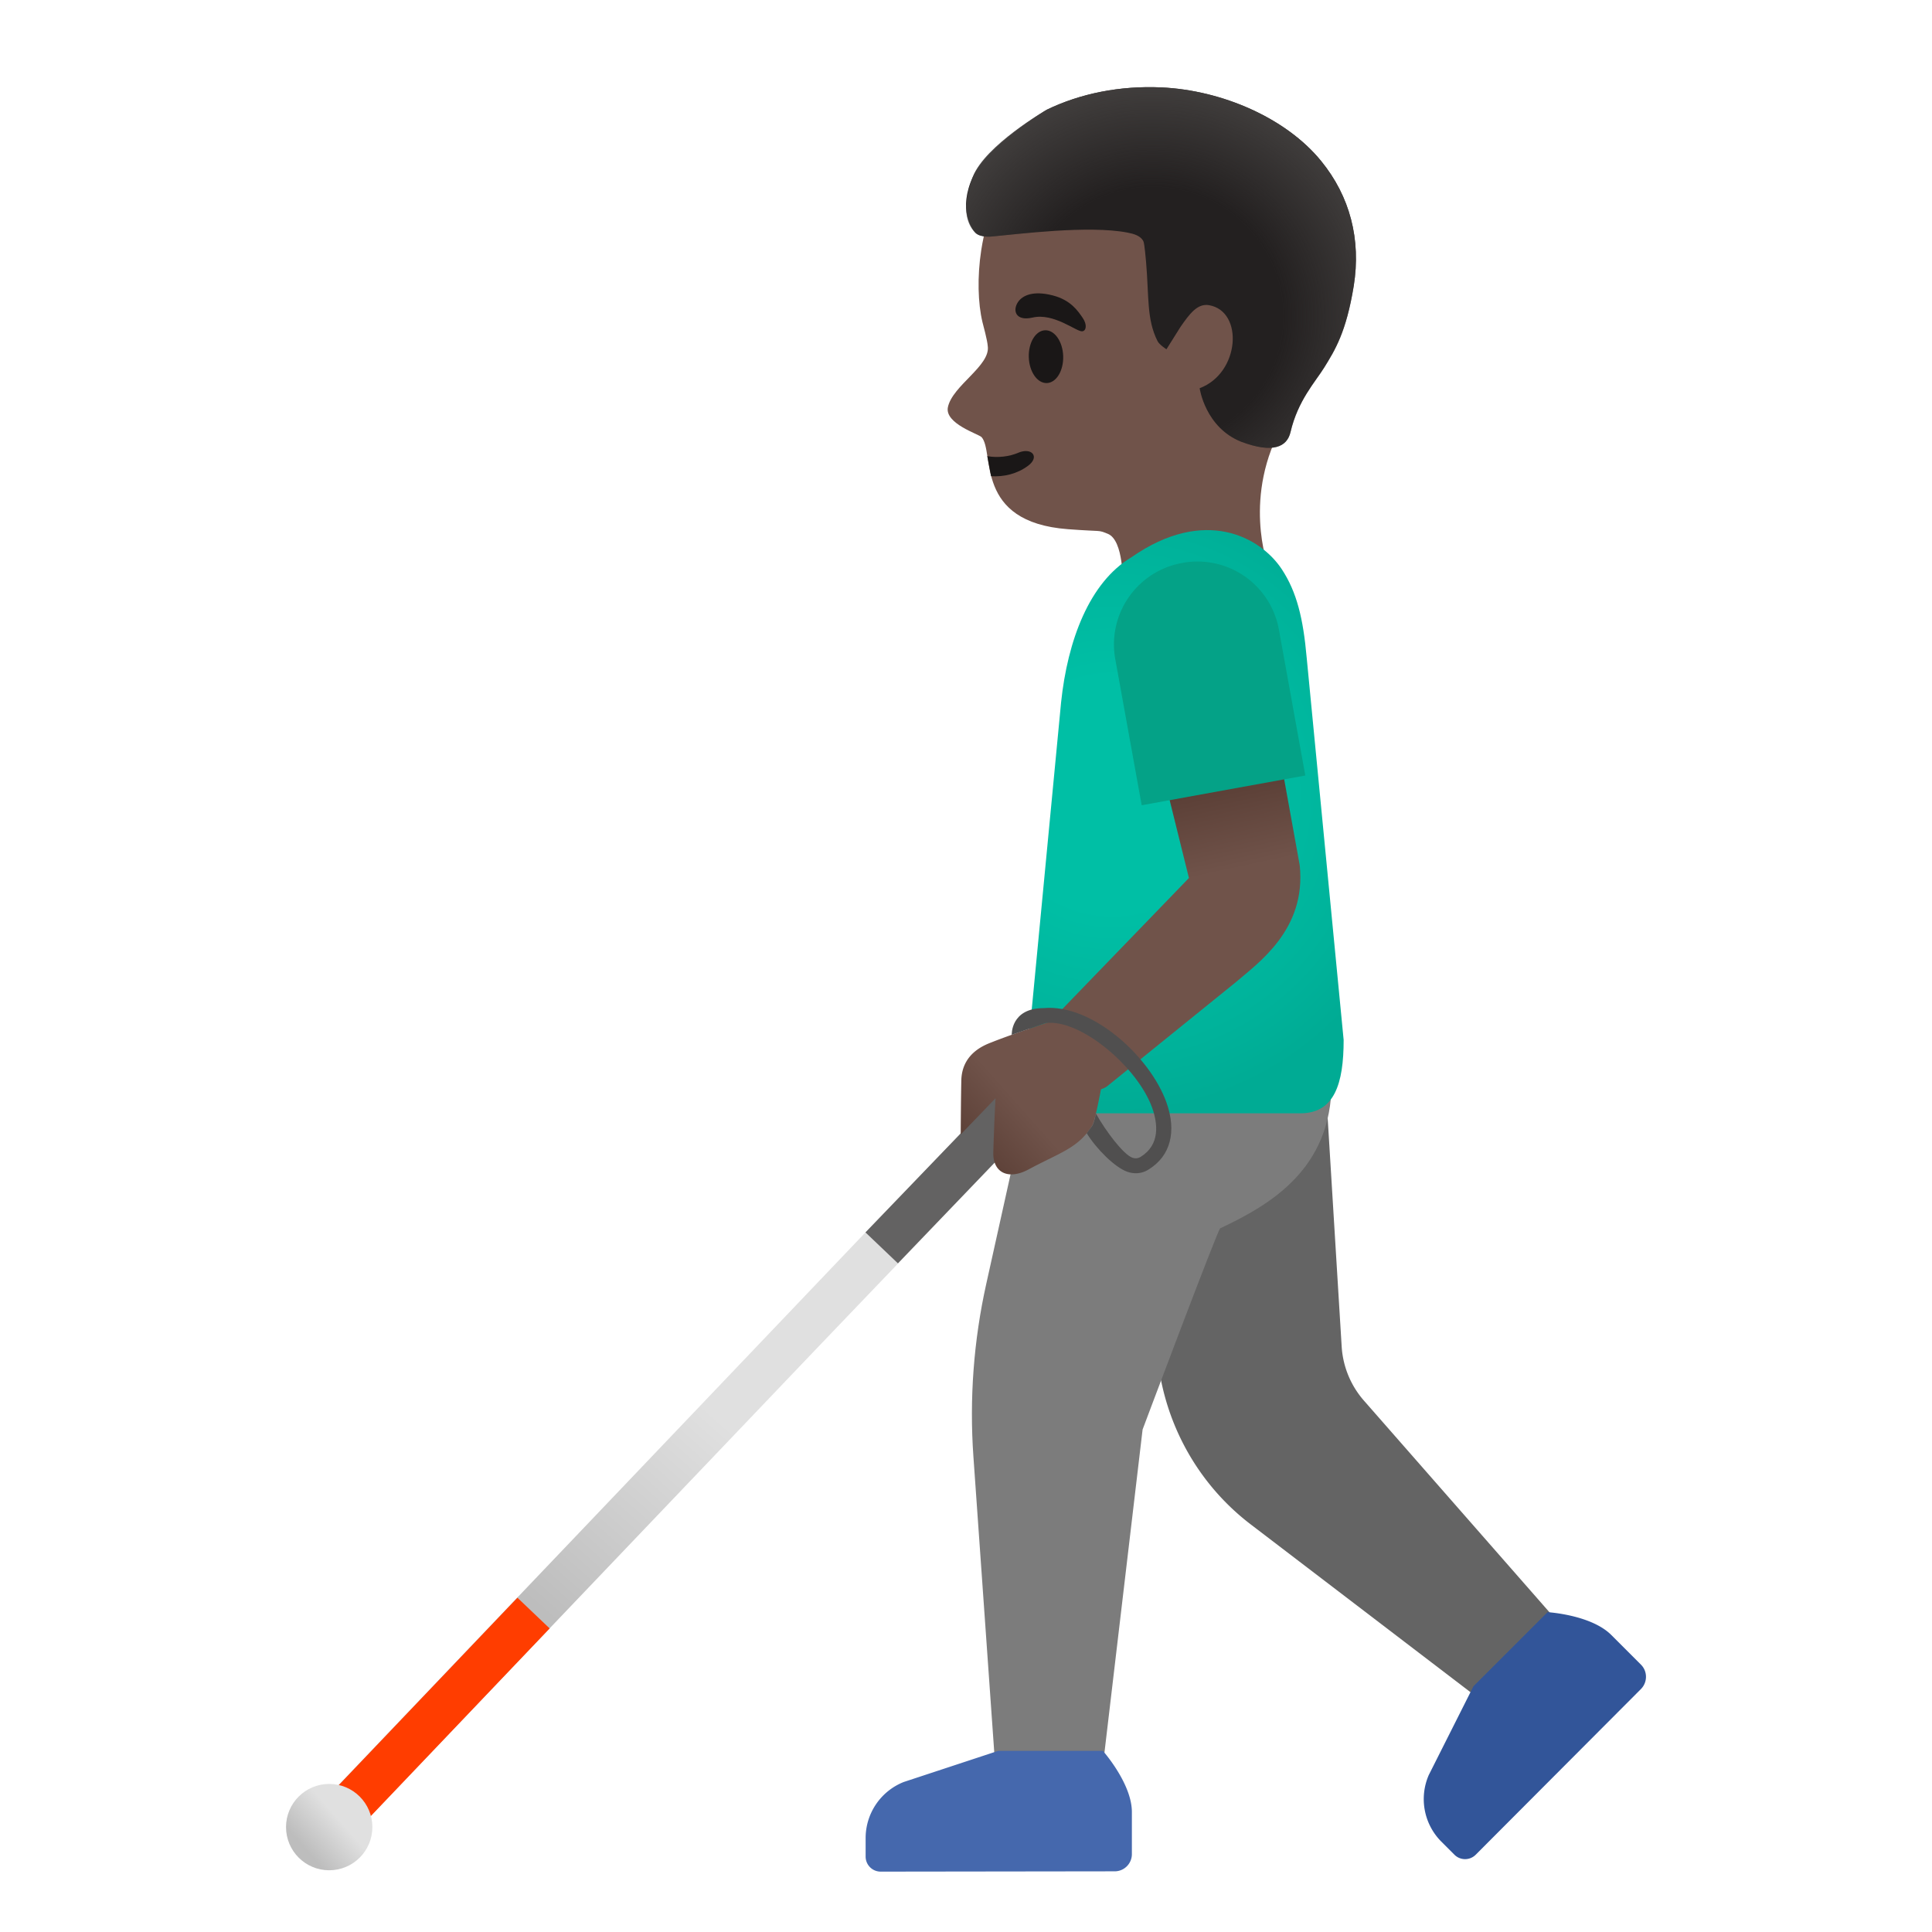 <svg xmlns="http://www.w3.org/2000/svg" style="enable-background:new 0 0 128 128" viewBox="0 0 128 128" xml:space="preserve"><path d="M87 13.49c-2.54-4.1-8.28-7.29-13.04-6.5-5.33.88-8.19 4.72-8.95 9.58-.27 1.76-.22 3.52.08 4.77.04.15.33 1.23.35 1.58.2 1.31-2.34 2.62-2.64 4.06-.22 1.09 2.05 1.78 2.23 1.98.89.98-.52 5.63 5.72 6.1 2.4.18 1.93.03 2.63.3 1.1.42 1 3.36 1 3.36s.61 4.82 4.74 3.55c4.71-1.46 4.89-4.78 4.89-4.78s-1.75-4.65 1.06-9.48c2.24-3.88 3.56-11.89 1.93-14.52z" style="fill:#70534a"/><path d="M65.66 31.55c.86.05 1.72-.15 2.45-.69.8-.59.25-1.25-.66-.86-.55.24-1.33.35-2.04.22l.25 1.33z" style="fill:#1a1717"/><ellipse cx="69.3" cy="23.63" rx="1.14" ry="1.75" style="fill:#1a1717" transform="rotate(-1.812 69.298 23.643)"/><path d="M68.41 21.04c-1.13.26-1.35-.48-.95-1.05.3-.42.99-.75 2.28-.42 1.21.31 1.68 1.04 1.99 1.49s.24.87-.04.89c-.39.02-1.88-1.24-3.28-.91z" style="fill:#1a1717"/><path d="M87.53 10.67c-2.32-2.85-6.57-4.7-10.61-4.88-2.72-.12-5.34.4-7.57 1.48-.04.02-3.95 2.36-4.89 4.43-1.01 2.21-.07 3.49.16 3.72.36.36 1.17.24 1.17.24 1.59-.14 6.33-.75 8.91-.25.41.08.86.2 1.05.57.08.16.16 1.19.18 1.37.2 2.33.03 3.8.76 5.25.12.24.59.54.59.54l.93-1.48c.59-.85 1.12-1.58 1.9-1.44 2.3.41 2.04 4.5-.63 5.5 0 0 .36 2.6 2.76 3.55 2.12.79 3.03.33 3.26-.64.49-2.1 1.64-3.32 2.24-4.29.71-1.15 1.45-2.33 1.95-5.4.49-3.08-.25-5.93-2.16-8.27z" style="fill:#232020"/><radialGradient id="a" cx="76.136" cy="109.103" r="16.314" gradientTransform="matrix(.993 .116 .115 -.98 -11.77 119.007)" gradientUnits="userSpaceOnUse"><stop offset=".526" style="stop-color:#444140;stop-opacity:0"/><stop offset="1" style="stop-color:#444140"/></radialGradient><path d="M87.53 10.67c-2.32-2.85-6.57-4.7-10.61-4.88-2.72-.12-5.34.4-7.57 1.48-.04.02-4.1 2.37-4.89 4.43-.99 2.57-.07 3.49.16 3.72.36.36 1.17.24 1.17.24 1.59-.14 6.33-.75 8.91-.25.41.08.86.2 1.05.57.08.16.16 1.19.18 1.37.2 2.33.03 3.8.76 5.25.12.24.59.54.59.54l.93-1.48c.59-.85 1.12-1.58 1.9-1.44 2.3.41 2.04 4.5-.63 5.5 0 0 .36 2.6 2.76 3.55 2.12.79 3.03.33 3.26-.64.49-2.1 1.64-3.32 2.24-4.29.71-1.15 1.45-2.33 1.95-5.4.49-3.08-.25-5.93-2.16-8.27z" style="fill:url(#a)"/><linearGradient id="b" x1="52.439" x2="31.491" y1="40.74" y2="15.024" gradientTransform="scale(1 -1) rotate(-2.476 -2791.091 -147.684)" gradientUnits="userSpaceOnUse"><stop offset=".47" style="stop-color:#e0e0e0"/><stop offset=".992" style="stop-color:#bdbdbd"/></linearGradient><path d="m23.68 121.23-2.13-2.04 35.79-37.54 9.88-10.26 2.13 2.03-15.32 16z" style="fill:url(#b)"/><path d="M19.76 112.07H38.2v2.95H19.76z" style="fill:#ff3d00" transform="rotate(-46.373 28.982 113.537)"/><linearGradient id="c" x1="34.621" x2="30.605" y1="116.549" y2="120.563" gradientTransform="rotate(3.48 -6.659 -50.16)" gradientUnits="userSpaceOnUse"><stop offset=".47" style="stop-color:#e0e0e0"/><stop offset=".992" style="stop-color:#bdbdbd"/></linearGradient><circle cx="21.81" cy="121.05" r="2.86" style="fill:url(#c)"/><path d="m57.34 81.65 2.15 2.05 11.79-12.28c.39-.4.37-1.04-.03-1.43l-.68-.65c-.4-.38-1.04-.37-1.42.03L57.34 81.65z" style="fill:#636262"/><path d="m104.36 108.76-14-15.97a5.99 5.99 0 0 1-1.47-3.57l-1.37-22.35-15.42 1.7 4.86 23.06c.79 3.73 2.88 7.06 5.91 9.37l16.41 12.53 5.08-4.77z" style="fill:#646464"/><path d="m87.33 63.18-17.49 1.6-4.5 20.29c-.83 3.74-1.12 7.59-.85 11.42l1.63 23.12h6.64l2.94-24.9s4.98-13.26 5.14-13.33c3.26-1.54 7.38-3.89 7.38-9.64 0-.82-.89-8.56-.89-8.56z" style="fill:#7c7c7c"/><path d="M73.85 123.98c.63 0 1.14-.51 1.14-1.14v-2.79c0-1.89-1.92-4.05-1.92-4.05h-6.94l-6.25 2.06a4 4 0 0 0-2.53 3.68V123c0 .55.44 1 1 1l15.5-.02z" style="fill:#4568ad"/><path d="M108.72 111.9c.44-.45.44-1.17 0-1.61l-1.97-1.97c-1.34-1.34-4.22-1.51-4.22-1.51l-4.91 4.91-2.96 5.88a3.99 3.99 0 0 0 .81 4.39l.89.89c.39.39 1.02.39 1.41 0l10.95-10.98z" style="fill:#325599"/><radialGradient id="d" cx="73.704" cy="77.357" r="21.188" gradientTransform="matrix(1 0 0 -1 0 130)" gradientUnits="userSpaceOnUse"><stop offset=".364" style="stop-color:#00bfa5"/><stop offset=".812" style="stop-color:#00b29a"/><stop offset="1" style="stop-color:#00ab94"/></radialGradient><path d="M86.15 73.76h-13.9c-2.26 0-4.09-2.17-4.09-4.84l2.14-22.39c.43-4.09 1.87-7.95 4.66-9.61 4.86-3.39 8.56-1.33 9.96.79 1 1.52 1.42 3.27 1.65 5.85l2.45 25.34c0 2.9-.61 4.86-2.87 4.86z" style="fill:url(#d)"/><linearGradient id="e" x1="78.183" x2="75.392" y1="63.47" y2="76.493" gradientTransform="matrix(1 0 0 -1 0 130)" gradientUnits="userSpaceOnUse"><stop offset=".598" style="stop-color:#70534a"/><stop offset="1" style="stop-color:#5c4037"/></linearGradient><path d="m86.11 57.33-1.8-9.96-8 .86 2.46 9.94-9.36 9.69c-2.65 2.67 2.19 5.24 3.9 4.14l8.52-6.89c1.51-1.3 4.73-3.51 4.28-7.78z" style="fill:url(#e)"/><linearGradient id="f" x1="72.515" x2="64.143" y1="61.343" y2="53.901" gradientTransform="matrix(1 0 0 -1 0 130)" gradientUnits="userSpaceOnUse"><stop offset=".598" style="stop-color:#70534a"/><stop offset="1" style="stop-color:#5c4037"/></linearGradient><path d="M70.57 68.37c.16-.12.24-.34.18-.55a.497.497 0 0 0-.63-.32c-.02.01-2.85.93-4.49 1.58-.47.19-1.9.75-1.94 2.5-.03 1.33-.04 3.58-.04 3.58l2.31-2.4c-.06.89-.13 2.8-.15 3.59-.04 1.33.98 1.86 2.35 1.12 2.06-1.11 3.26-1.39 4.19-2.88.29-.48.78-3.59.96-4.24l-2.74-1.98z" style="fill:url(#f)"/><path d="m75.64 53.35 10.84-1.97-1.75-9.67a5.482 5.482 0 0 0-6.37-4.42l-.05.01a5.482 5.482 0 0 0-4.42 6.37l1.75 9.68z" style="fill:#04a287"/><path d="M77.28 73.04c-1.11-3.09-4.96-6.54-8.13-6.25-2.2 0-2.12 1.77-2.12 1.77l2.25-.78c2.33-.29 6.09 2.94 7.05 5.6.37 1.04.55 2.45-.75 3.26-.18.11-.36.13-.56.06-.6-.22-1.76-1.76-2.41-2.92 0 0-.11.6-.26.83-.09.13-.35.47-.35.47.63 1.03 1.86 2.26 2.68 2.55.19.07.39.1.57.1.3 0 .59-.08.85-.25 1.45-.89 1.87-2.51 1.18-4.44z" style="fill:#504f4f"/></svg>